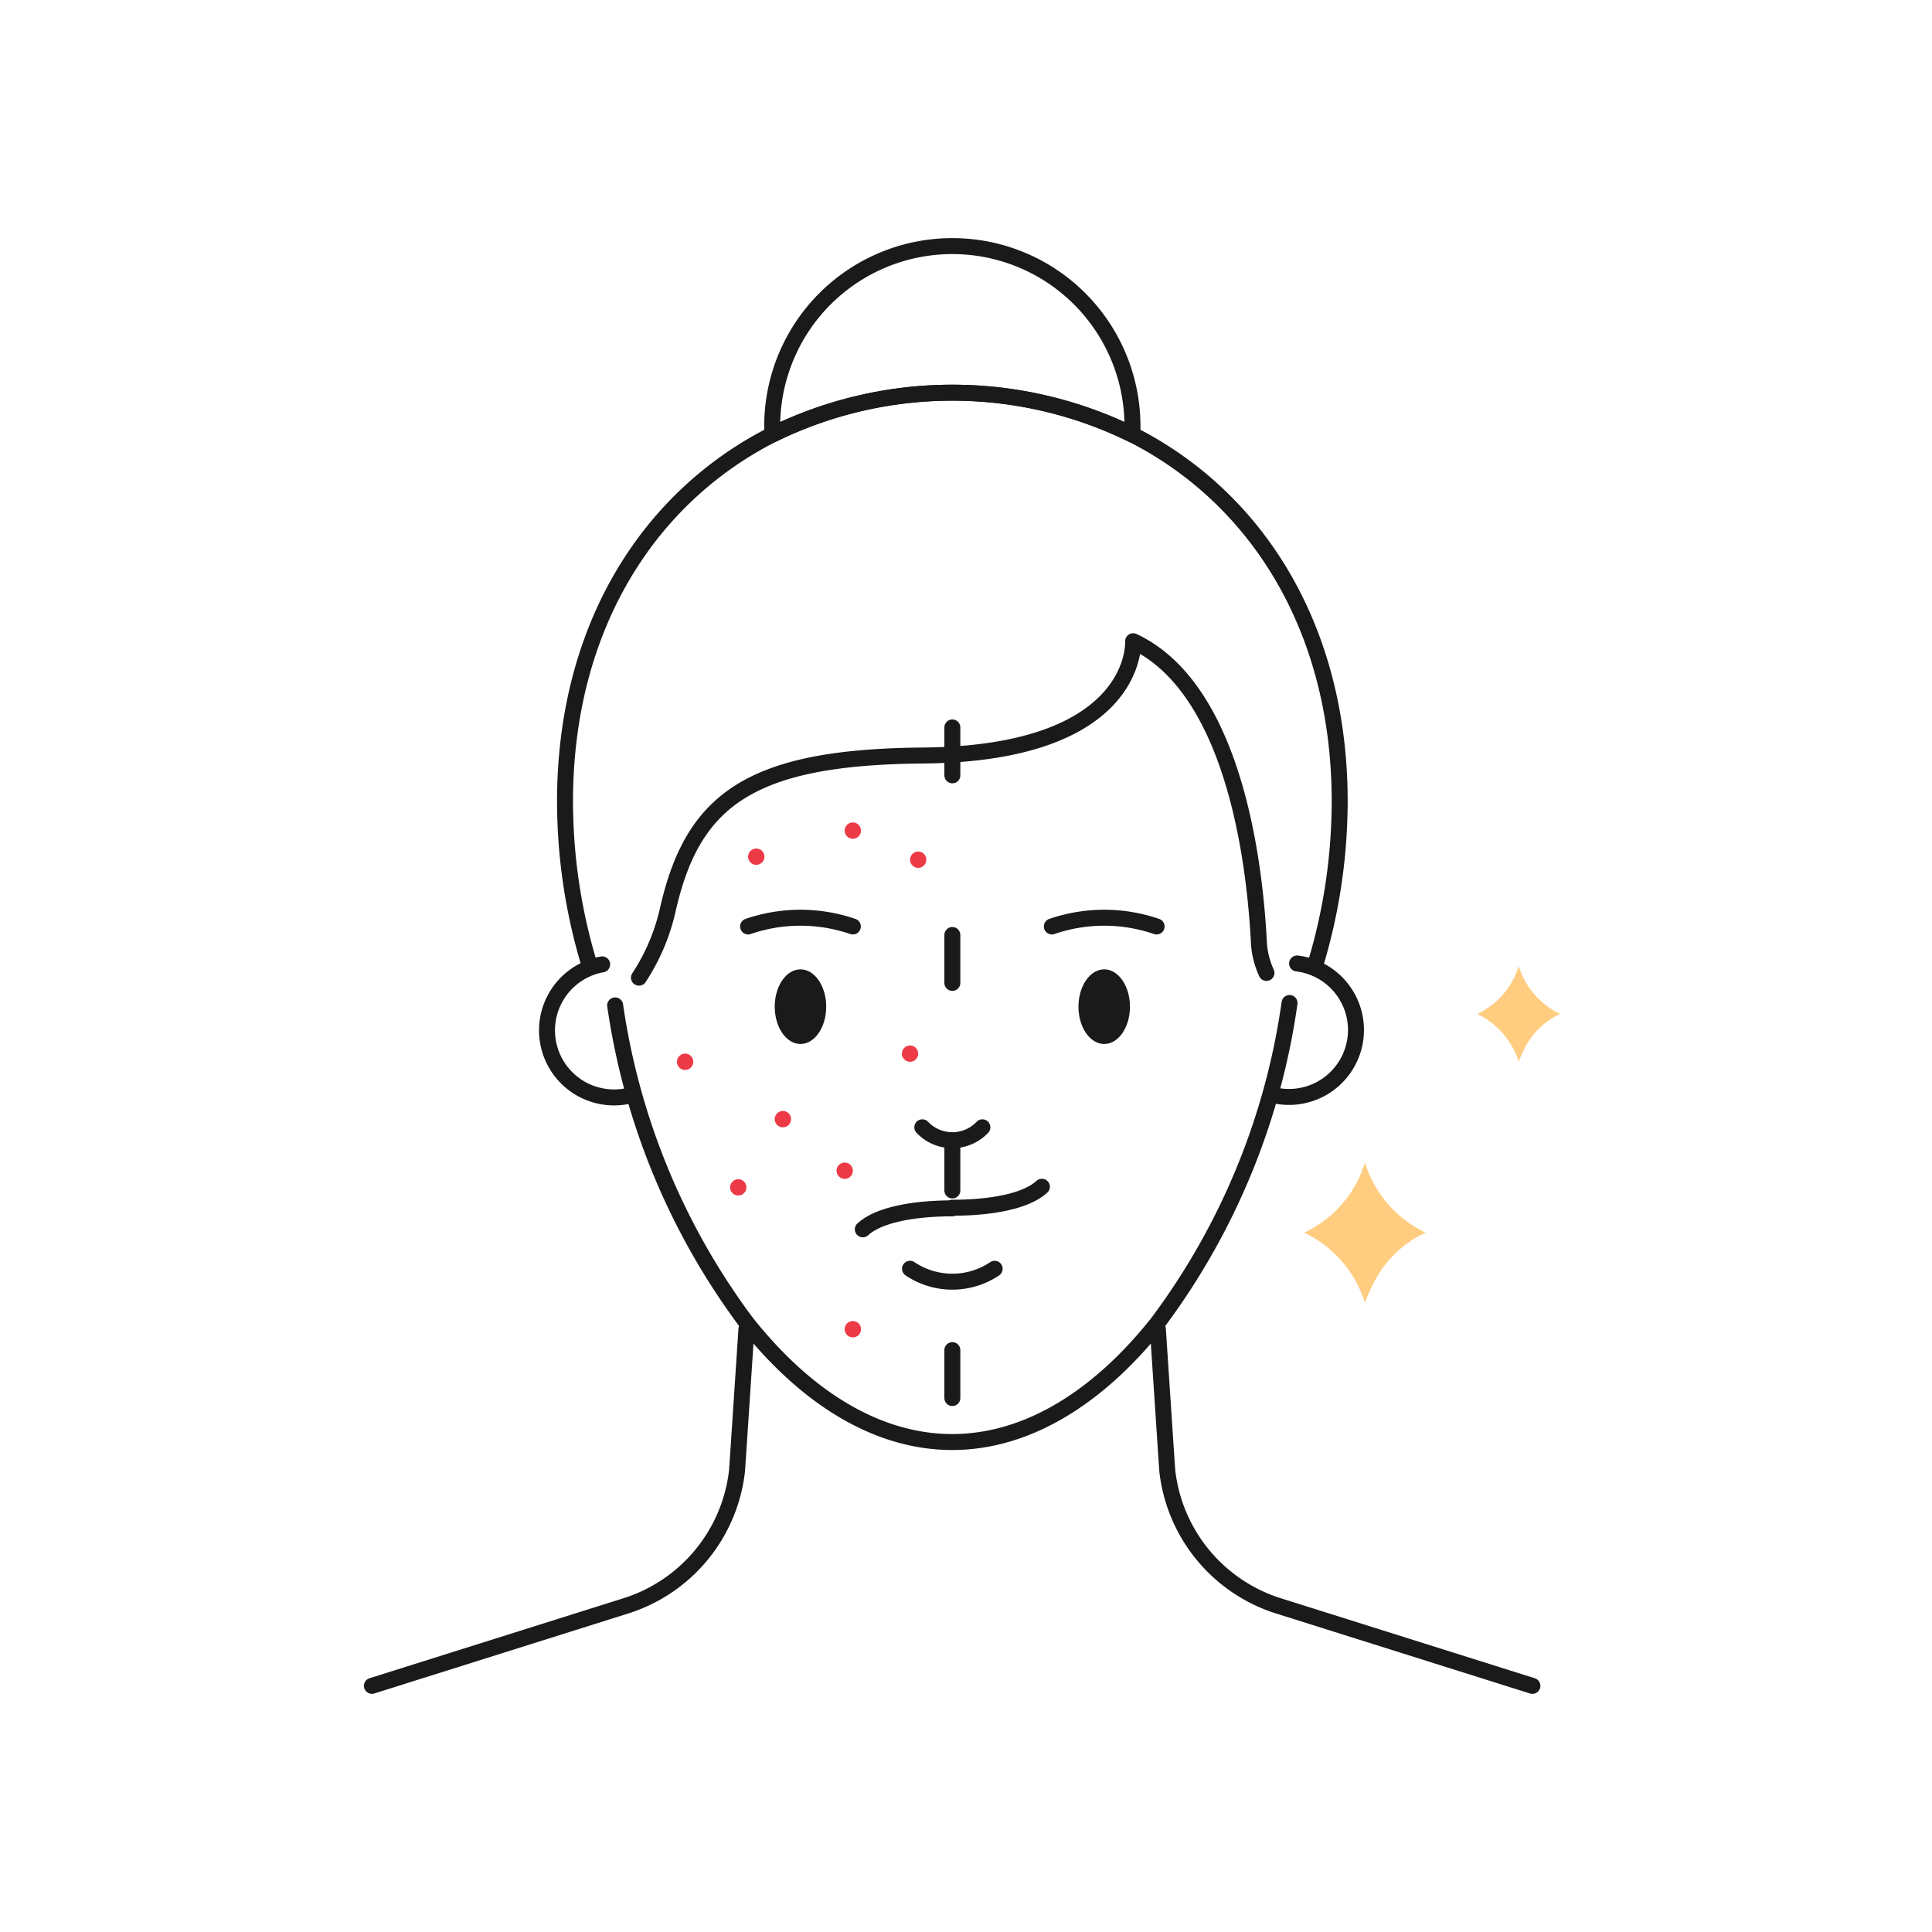 <svg xmlns="http://www.w3.org/2000/svg" xmlns:xlink="http://www.w3.org/1999/xlink" width="121" height="121" viewBox="0 0 121 121"><defs><style>.a{fill:#fff;stroke:#707070;}.b{clip-path:url(#a);}.c,.f{fill:none;stroke:#1a1a1a;stroke-linecap:round;stroke-linejoin:round;}.d{fill:#1a1a1a;}.e{fill:#ed3a47;}.f{stroke-dasharray:3 10;}.g{fill:#ffcc80;}</style><clipPath id="a"><circle class="a" cx="60.5" cy="60.5" r="60.5" transform="translate(-298 21182)"/></clipPath></defs><g class="b" transform="translate(298 -21182)"><g transform="translate(-274.707 21197.414)"><path class="c" d="M1559.845,420.7l15.834-4.988a10.048,10.048,0,0,0,7.033-8.489c.012-.116.588-8.86.588-8.86" transform="translate(-1559.845 -330.53)"/><path class="c" d="M1747.165,398.364s.576,8.744.588,8.86a10.048,10.048,0,0,0,7.033,8.489l15.834,4.988" transform="translate(-1697.94 -330.53)"/><g transform="translate(25.228 45.296)"><ellipse class="d" cx="1.612" cy="2.337" rx="1.612" ry="2.337"/><path class="d" d="M1731.462,314.936c0,1.291-.722,2.338-1.613,2.338s-1.612-1.047-1.612-2.338.722-2.337,1.612-2.337S1731.462,313.645,1731.462,314.936Z" transform="translate(-1709.214 -312.599)"/></g><path class="c" d="M1682.445,369.559c-2.5,0-4.647.425-5.608,1.314" transform="translate(-1646.093 -309.295)"/><path class="c" d="M1698.178,365.726c2.5,0,4.647-.425,5.608-1.315" transform="translate(-1661.826 -305.5)"/><path class="c" d="M1691.019,350.244a2.595,2.595,0,0,0,3.762,0" transform="translate(-1656.548 -295.055)"/><path class="c" d="M1688.092,383.96a4.751,4.751,0,0,0,5.3,0" transform="translate(-1654.39 -319.911)"/><path class="c" d="M1617.815,320.765a43.606,43.606,0,0,0,8.222,19.86c3.6,4.549,8.057,7.485,12.885,7.485s9.286-2.936,12.884-7.485a43.614,43.614,0,0,0,8.245-20.011" transform="translate(-1602.581 -273.211)"/><path class="c" d="M1607.295,319.561a4.2,4.2,0,1,1-1.973-8.15" transform="translate(-1590.902 -266.427)"/><path class="c" d="M1662.79,255.167a5.248,5.248,0,0,1-.476-1.938c-.249-4.86-1.518-15.87-7.874-18.835,0,0,.423,7.042-13.175,7.158-10.767.091-14.408,2.744-15.967,9.651a12.909,12.909,0,0,1-1.808,4.262" transform="translate(-1606.765 -209.648)"/><path class="c" d="M1617.815,320.94" transform="translate(-1602.581 -273.452)"/><path class="c" d="M1775.7,311.2a4.195,4.195,0,1,1-1.652,8.2" transform="translate(-1717.757 -266.272)"/><path class="c" d="M1652.935,210.719a35.36,35.36,0,0,0,1.436-9.281c.006-.22.009-.443.009-.665,0-10.953-5.268-19.069-12.989-22.986a25.517,25.517,0,0,0-22.539,0c-7.723,3.916-12.989,12.034-12.989,22.986,0,.222,0,.445.008.665a35.291,35.291,0,0,0,1.438,9.281" transform="translate(-1593.769 -165.984)"/><path class="c" d="M1677.807,151.512q0,.261-.013.523a25.516,25.516,0,0,0-22.539,0q-.012-.261-.012-.523a11.282,11.282,0,0,1,22.564,0Z" transform="translate(-1630.174 -140.231)"/><path class="c" d="M1721.891,300.934a10.11,10.11,0,0,1,6.56,0" transform="translate(-1679.307 -258.324)"/><path class="c" d="M1656.061,300.934a10.11,10.11,0,0,0-6.56,0" transform="translate(-1625.941 -258.324)"/><path class="e" d="M1656.869,346.865a.511.511,0,1,1-.511-.511A.511.511,0,0,1,1656.869,346.865Z" transform="translate(-1630.619 -292.188)"/><ellipse class="e" cx="0.511" cy="0.511" rx="0.511" ry="0.511" transform="translate(33.191 50.063)"/><path class="e" d="M1673.541,278.1a.511.511,0,1,1-.511-.511A.511.511,0,0,1,1673.541,278.1Z" transform="translate(-1642.91 -241.493)"/><ellipse class="e" cx="0.511" cy="0.511" rx="0.511" ry="0.511" transform="translate(33.702 37.918)"/><ellipse class="e" cx="0.511" cy="0.511" rx="0.511" ry="0.511" transform="translate(22.433 58.438)"/><path class="e" d="M1633.564,333.194a.511.511,0,1,1-.511-.511A.511.511,0,0,1,1633.564,333.194Z" transform="translate(-1613.438 -282.109)"/><path class="e" d="M1673.541,396.93a.511.511,0,1,1-.511-.511A.511.511,0,0,1,1673.541,396.93Z" transform="translate(-1642.91 -329.096)"/><path class="e" d="M1671.6,359.153a.511.511,0,1,1-.511-.511A.511.511,0,0,1,1671.6,359.153Z" transform="translate(-1641.477 -301.246)"/><path class="e" d="M1650.523,284.3a.511.511,0,1,1-.511-.511A.511.511,0,0,1,1650.523,284.3Z" transform="translate(-1625.941 -246.06)"/><line class="f" y2="44.754" transform="translate(36.352 30.144)"/><path class="g" d="M1785.842,358.642a7.143,7.143,0,0,1-3.719,4.352l-.079.04a7.252,7.252,0,0,1,3.8,4.388,9.661,9.661,0,0,1,.809-1.712,6.856,6.856,0,0,1,2.991-2.678A7.251,7.251,0,0,1,1785.842,358.642Z" transform="translate(-1723.652 -301.246)"/><path class="g" d="M1825.883,311.824a4.874,4.874,0,0,1-2.539,2.97l-.054.027a4.951,4.951,0,0,1,2.591,2.995,6.608,6.608,0,0,1,.553-1.169,4.676,4.676,0,0,1,2.041-1.827A4.949,4.949,0,0,1,1825.883,311.824Z" transform="translate(-1754.06 -266.732)"/></g></g></svg>